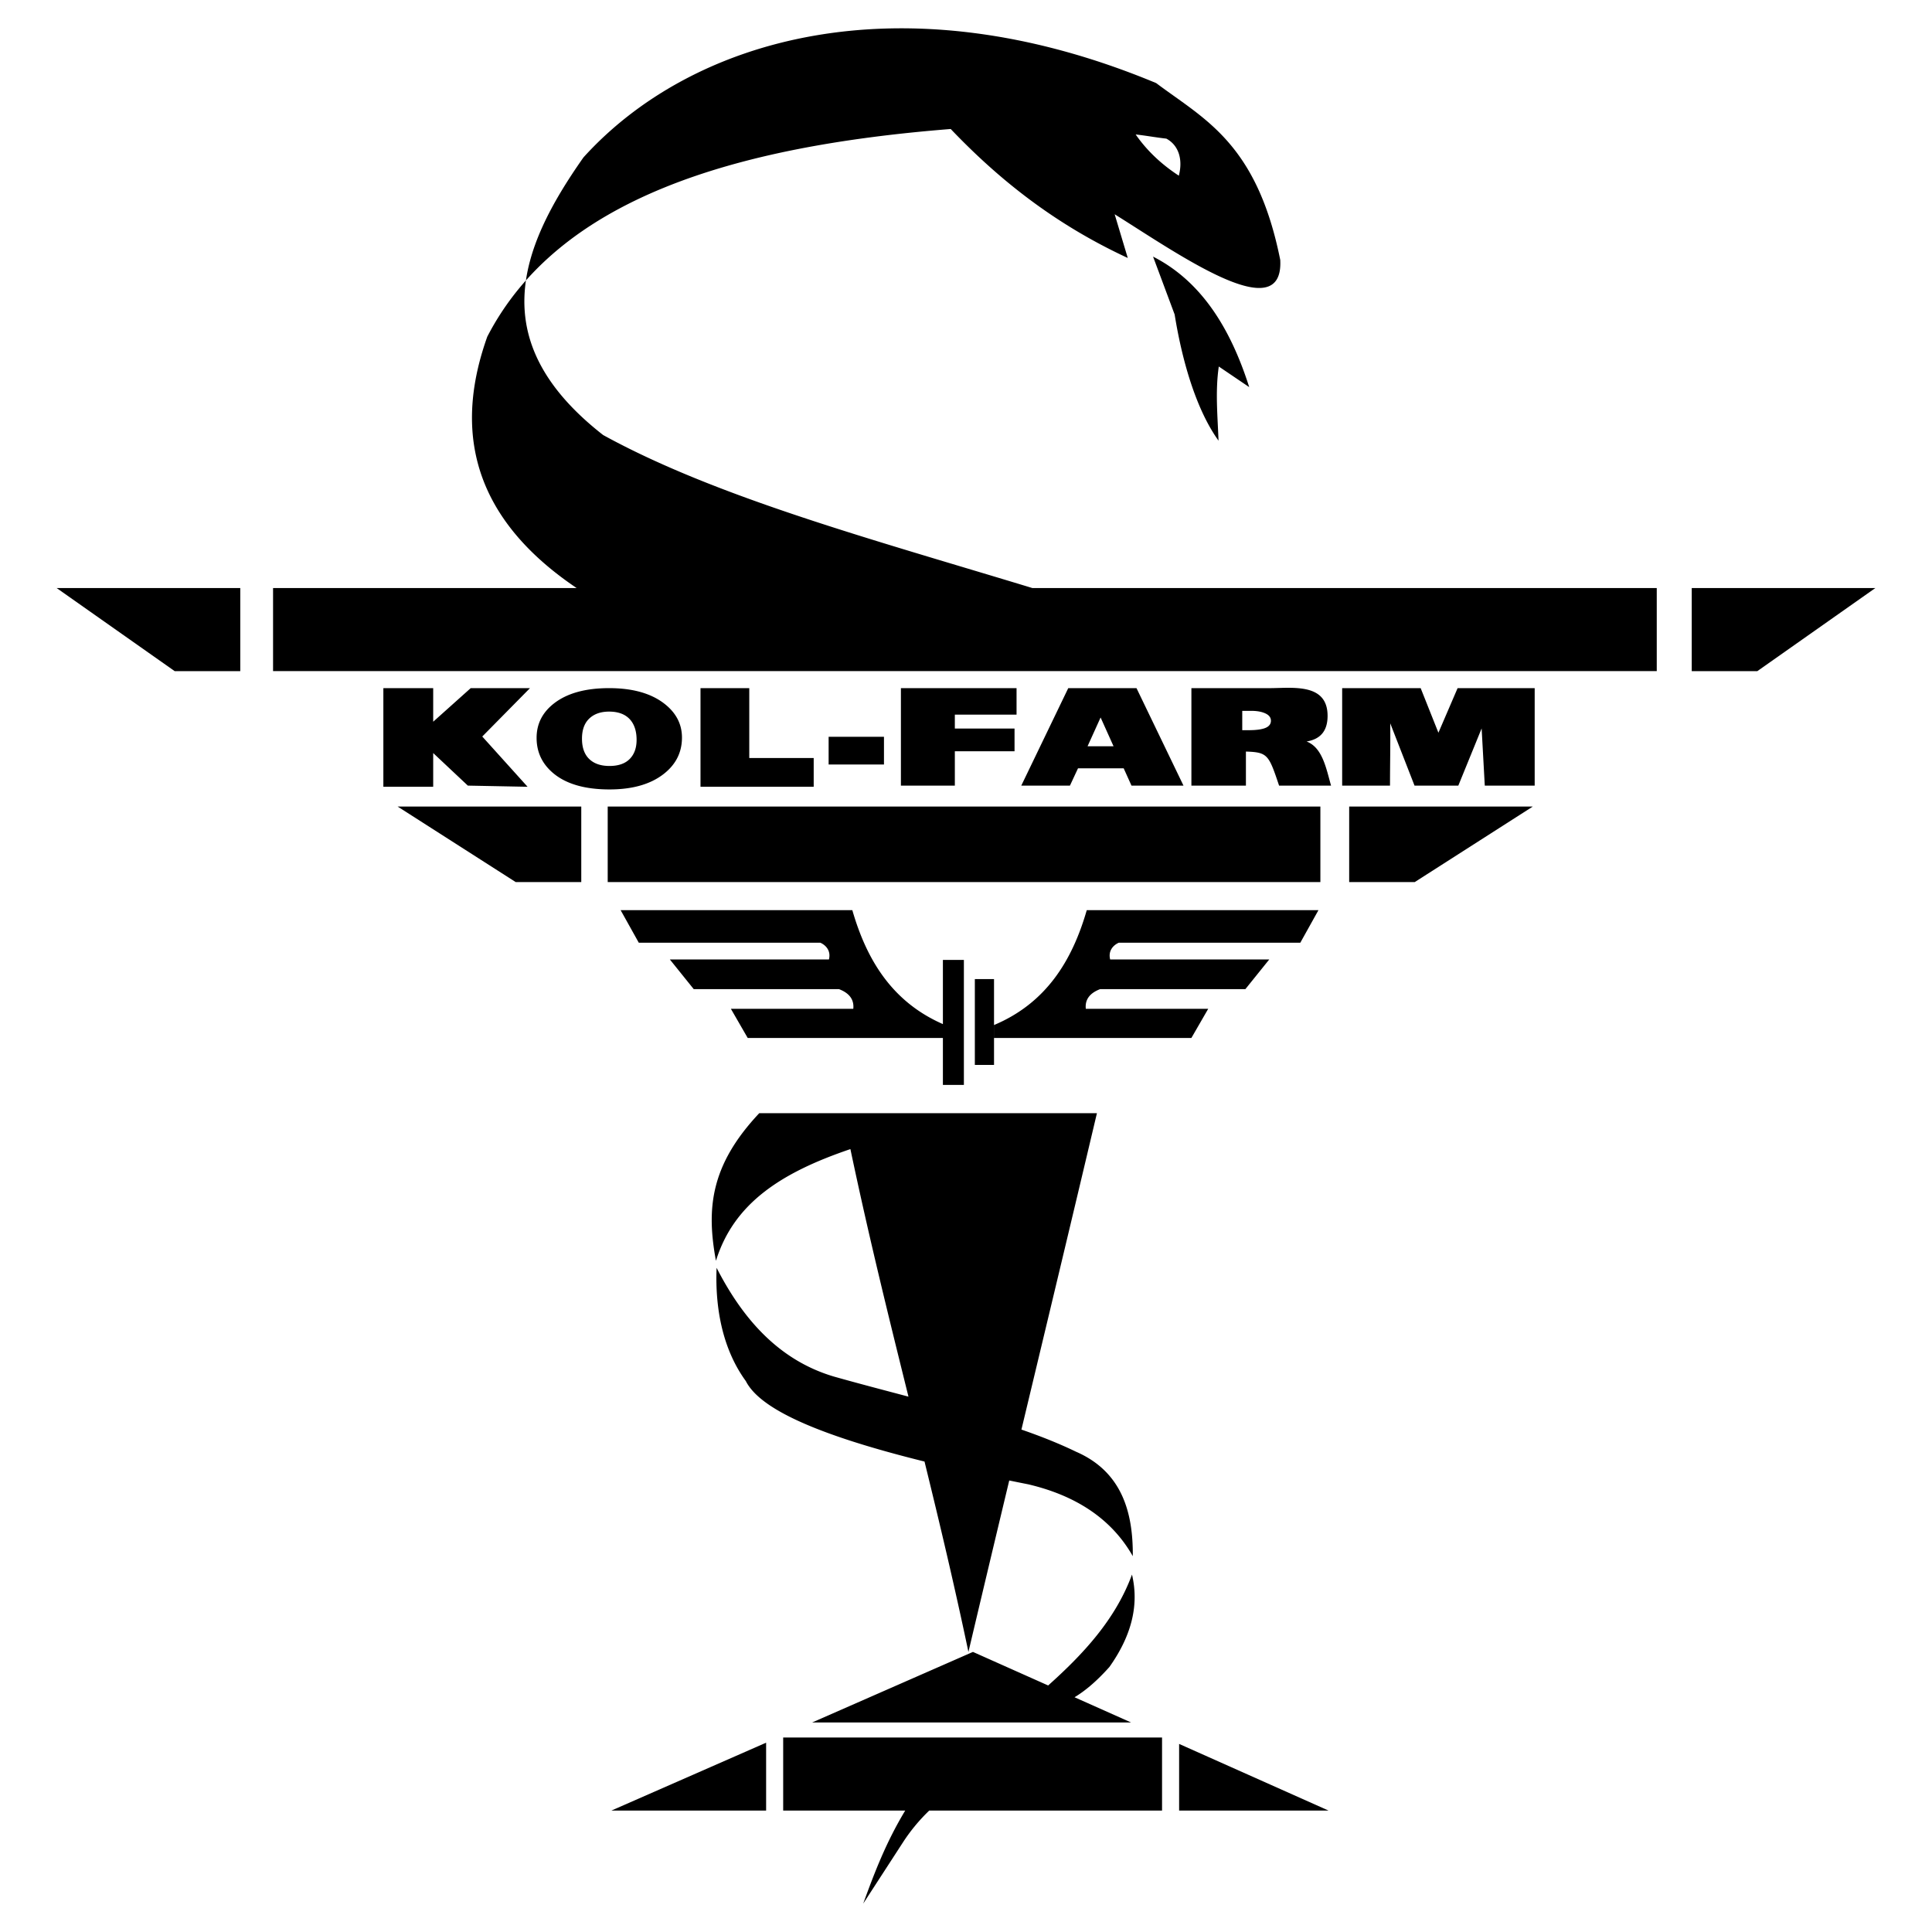 <svg xmlns="http://www.w3.org/2000/svg" width="2500" height="2500" viewBox="0 0 192.756 192.756"><g fill-rule="evenodd" clip-rule="evenodd"><path fill="#fff" d="M0 0h192.756v192.756H0V0z"/><path d="M187.105 58.669h-18.32v8.291h6.543l11.777-8.291zm-72.064-33.066c.719 1.925 1.436 3.851 2.154 5.776.809 5.021 2.273 9.665 4.377 12.586-.09-2.48-.334-4.918.027-7.398l3.035 2.056c-1.88-5.914-4.806-10.58-9.593-13.02zm-12.043 33.066c-15.943-4.852-31.534-9.059-42.823-15.266-11.814-9.232-8.462-18.464-1.963-27.698C68.919 3.867 89.793-2.358 115.352 8.29c4.791 3.602 10.043 5.967 12.379 17.648.357 6.851-10.123-.559-16.521-4.562.436 1.454.871 2.908 1.309 4.362-7.357-3.408-12.92-7.892-17.666-12.868-21.72 1.726-39.14 6.982-46.236 20.719-2.894 8.116-2.559 17.347 8.915 25.081H27.243v8.288h138.052V58.67h-62.297v-.001zm10.307-45.254c1.084 1.562 2.508 2.938 4.307 4.112.436-1.678-.059-3.063-1.246-3.696-1.141-.131-1.921-.286-3.061-.416zM5.652 58.669h18.32v8.291h-6.543L5.652 58.669zm32.596 9.987h4.972v3.351l3.743-3.351h5.914l-4.761 4.827 4.521 5.014-5.96-.116-3.457-3.249v3.365h-4.972v-9.841zm22.522 0c2.327 0 4.156.509 5.486 1.529 1.189.913 1.784 2.048 1.784 3.404 0 1.472-.607 2.682-1.823 3.63-1.317 1.029-3.121 1.543-5.41 1.543-2.48 0-4.368-.555-5.659-1.663-1.074-.922-1.611-2.083-1.611-3.484 0-1.4.587-2.553 1.764-3.457 1.305-1.001 3.128-1.502 5.469-1.502zm0 2.341c-.832 0-1.49.23-1.976.691-.486.461-.729 1.13-.729 2.008 0 .887.239 1.562.719 2.027.48.466 1.154.698 2.024.698.947 0 1.649-.266 2.11-.798.396-.452.595-1.055.595-1.808 0-.833-.205-1.494-.613-1.981-.474-.558-1.184-.837-2.13-.837zm9.119-2.341h4.866v6.969h6.428v2.872H69.889v-9.841zm19.995 0h11.538v2.646h-6.157v1.387h5.956v2.266h-5.956v3.426h-5.381v-9.725zm16.696 0h6.809l4.688 9.725h-5.188l-.779-1.726h-4.557l-.805 1.726h-4.855l4.687-9.725zm1.926 5.8h2.594l-1.293-2.873-1.301 2.873zm15.433-3.534v1.929h.623c.873 0 1.486-.098 1.836-.297.268-.151.402-.368.402-.647 0-.315-.184-.558-.549-.728-.365-.17-.832-.256-1.393-.256h-.919v-.001zm-5.072-2.266h7.824c2.225 0 5.762-.547 5.762 2.765 0 1.565-.771 2.339-2.096 2.558 1.582.601 1.953 2.666 2.441 4.402h-5.184c-1.031-3.075-1.133-3.329-3.309-3.398v3.398h-5.439v-9.725h.001zm22.873 0l1.771 4.449 1.914-4.449h7.691v9.725h-4.979l-.314-5.705-2.326 5.705h-4.369l-2.424-6.216c.025 2.128-.023 4.127-.023 6.216h-4.773v-9.725h7.832zm-59.068 4.851h5.522v2.767h-5.522v-2.767zm70.254 6.964h-18.318v7.533h6.543l11.775-7.533zm-92.295 0h71.103v7.533H60.631v-7.533zm-20.957 0h18.319v7.533h-6.542l-11.777-7.533zM109.441 111.061c-2.637 11.154-5.066 21.266-7.533 31.568 1.945.672 3.775 1.4 5.447 2.209 4.572 1.986 5.703 6.037 5.664 10.42-2.064-3.629-5.543-6.018-10.436-7.168-.645-.127-1.273-.254-1.891-.381a6641.627 6641.627 0 0 0-4.072 17.104c-1.397-6.646-2.878-12.873-4.381-18.994-11.75-2.908-16.564-5.539-17.829-8.031-2.305-3.162-3.079-7.248-2.915-11.297 2.565 5.006 6.144 9.203 11.71 10.85 2.474.699 4.974 1.35 7.433 2.002-1.98-7.984-3.959-15.979-5.793-24.697-7.005 2.375-11.64 5.449-13.415 11.143-.947-5.135-.607-9.488 4.322-14.727l33.689-.001zm-48.444 69.58h15.439v-6.773l-15.439 6.773zm51.941-23.545c-1.652 4.504-4.902 7.967-8.363 11.064l-7.504-3.348-16.038 7.037h31.809l-5.635-2.514c1.039-.625 2.189-1.576 3.479-3.021 2.054-2.896 3.025-5.968 2.252-9.218zm-22.625 23.545c-1.921 3.18-3.081 6.234-4.189 9.281l4.051-6.244a17.919 17.919 0 0 1 2.534-3.037h23.229v-7.289h-37.8v7.289h12.175zm27.328 0h14.908l-14.908-6.65v6.65zm-55.72-89.833h23.116c1.449 5.031 4.018 9.169 9.036 11.366v-6.402h2.094v12.472h-2.094v-4.686H74.599c-.56-.969-1.12-1.939-1.679-2.91h12.213c.095-.908-.382-1.564-1.43-1.963h-14.49c-.794-.986-1.588-1.975-2.382-2.96h15.872c.222-.875-.319-1.433-.858-1.67H63.732l-1.811-3.247zm35.339 6.876h1.914v8.564H97.26v-8.564zm34.281-6.876h-23.115c-1.471 5.1-4.09 9.286-9.248 11.458v1.293h19.686c.561-.969 1.119-1.939 1.68-2.91h-12.213c-.096-.908.381-1.564 1.43-1.963h14.49c.795-.986 1.588-1.975 2.383-2.96h-15.873c-.221-.875.32-1.433.859-1.67h18.111l1.81-3.248z"/></g></svg>